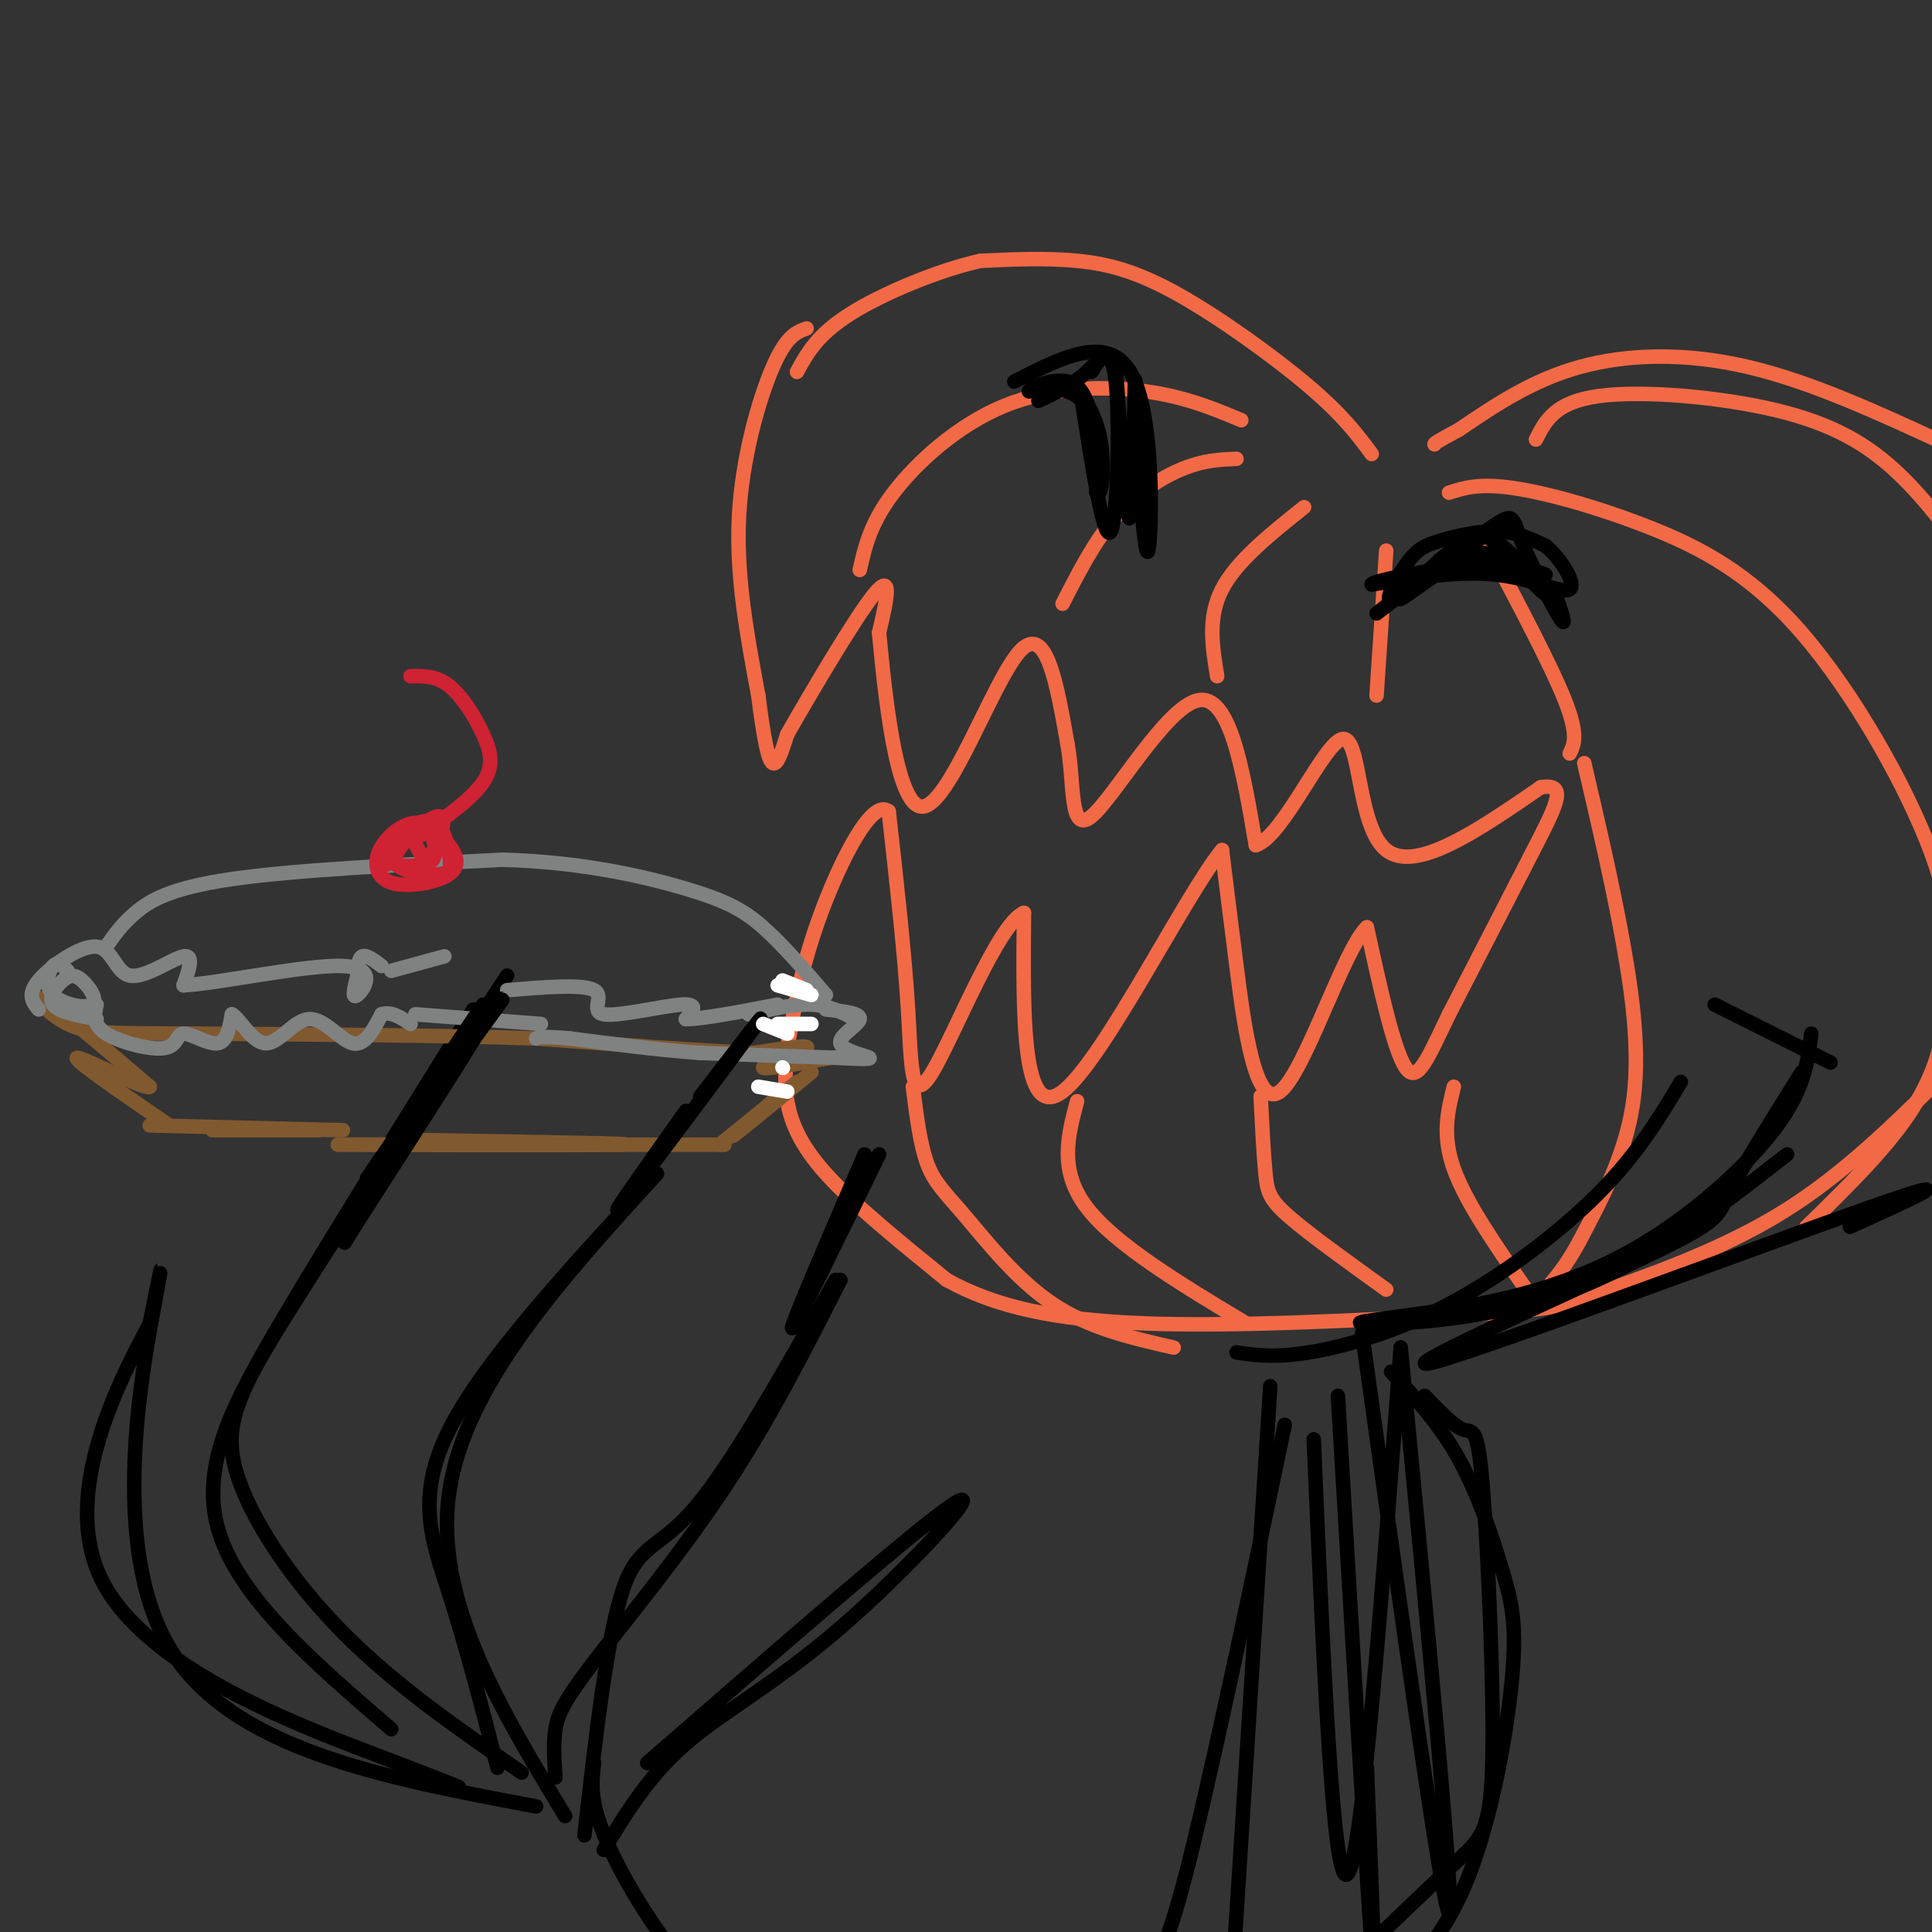 <svg viewBox='0 0 400 400' version='1.1' xmlns='http://www.w3.org/2000/svg' xmlns:xlink='http://www.w3.org/1999/xlink'><rect x="0" y="0" width="400" height="400" fill="#333333" stroke="none"/><g fill='none' stroke='rgb(242,105,70)' stroke-width='3' stroke-linecap='round' stroke-linejoin='round'><path d='M167,68c-2.089,0.756 -4.178,1.511 -7,8c-2.822,6.489 -6.378,18.711 -7,31c-0.622,12.289 1.689,24.644 4,37'/><path d='M157,144c1.156,9.133 2.044,13.467 3,14c0.956,0.533 1.978,-2.733 3,-6'/><path d='M163,152c4.422,-7.733 13.978,-24.067 18,-29c4.022,-4.933 2.511,1.533 1,8'/><path d='M182,131c1.119,11.512 3.417,36.292 9,36c5.583,-0.292 14.452,-25.655 20,-32c5.548,-6.345 7.774,6.327 10,19'/><path d='M221,154c1.512,8.119 0.292,18.917 5,15c4.708,-3.917 15.345,-22.548 22,-24c6.655,-1.452 9.327,14.274 12,30'/><path d='M260,175c5.774,-1.857 14.208,-21.500 18,-22c3.792,-0.500 2.940,18.143 9,23c6.060,4.857 19.030,-4.071 32,-13'/><path d='M319,163c5.556,-0.911 3.444,3.311 -1,12c-4.444,8.689 -11.222,21.844 -18,35'/><path d='M300,210c-4.444,9.178 -6.556,14.622 -9,11c-2.444,-3.622 -5.222,-16.311 -8,-29'/><path d='M283,192c-4.810,4.464 -12.833,30.125 -18,34c-5.167,3.875 -7.476,-14.036 -9,-26c-1.524,-11.964 -2.262,-17.982 -3,-24'/><path d='M253,176c-7.444,9.022 -24.556,43.578 -33,50c-8.444,6.422 -8.222,-15.289 -8,-37'/><path d='M212,189c-5.286,2.024 -14.500,25.583 -19,33c-4.500,7.417 -4.286,-1.310 -5,-13c-0.714,-11.690 -2.357,-26.345 -4,-41'/><path d='M184,168c-3.422,-2.956 -9.978,10.156 -14,21c-4.022,10.844 -5.511,19.422 -7,28'/><path d='M163,218c-0.333,3.044 -0.667,6.089 0,10c0.667,3.911 2.333,8.689 8,15c5.667,6.311 15.333,14.156 25,22'/><path d='M196,265c9.889,5.511 22.111,8.289 41,9c18.889,0.711 44.444,-0.644 70,-2'/><path d='M307,272c14.976,-0.833 17.417,-1.917 26,-5c8.583,-3.083 23.310,-8.167 36,-16c12.690,-7.833 23.345,-18.417 34,-29'/><path d='M403,222c6.667,-5.667 6.333,-5.333 6,-5'/><path d='M403,92c-13.978,-6.467 -27.956,-12.933 -41,-16c-13.044,-3.067 -25.156,-2.733 -35,0c-9.844,2.733 -17.422,7.867 -25,13'/><path d='M302,89c-5.000,2.667 -5.000,2.833 -5,3'/><path d='M284,94c-2.946,-3.976 -5.893,-7.952 -13,-14c-7.107,-6.048 -18.375,-14.167 -27,-19c-8.625,-4.833 -14.607,-6.381 -21,-7c-6.393,-0.619 -13.196,-0.310 -20,0'/><path d='M203,54c-8.622,1.911 -20.178,6.689 -27,11c-6.822,4.311 -8.911,8.156 -11,12'/><path d='M257,87c-5.815,-2.435 -11.631,-4.869 -20,-6c-8.369,-1.131 -19.292,-0.958 -29,3c-9.708,3.958 -18.202,11.702 -23,18c-4.798,6.298 -5.899,11.149 -7,16'/><path d='M256,95c-3.333,0.133 -6.667,0.267 -11,2c-4.333,1.733 -9.667,5.067 -14,10c-4.333,4.933 -7.667,11.467 -11,18'/><path d='M270,105c-7.000,5.583 -14.000,11.167 -17,17c-3.000,5.833 -2.000,11.917 -1,18'/><path d='M287,114c0.000,0.000 -2.000,30.000 -2,30'/><path d='M308,113c6.583,12.417 13.167,24.833 16,32c2.833,7.167 1.917,9.083 1,11'/><path d='M300,102c3.083,-0.981 6.166,-1.962 13,-1c6.834,0.962 17.419,3.866 28,8c10.581,4.134 21.156,9.498 32,22c10.844,12.502 21.955,32.144 27,46c5.045,13.856 4.022,21.928 3,30'/><path d='M403,207c-0.378,8.978 -2.822,16.422 -8,24c-5.178,7.578 -13.089,15.289 -21,23'/><path d='M318,91c1.952,-3.881 3.905,-7.762 13,-9c9.095,-1.238 25.333,0.167 37,3c11.667,2.833 18.762,7.095 25,13c6.238,5.905 11.619,13.452 17,21'/><path d='M328,158c2.911,12.467 5.822,24.933 8,37c2.178,12.067 3.622,23.733 2,34c-1.622,10.267 -6.311,19.133 -11,28'/><path d='M327,257c-3.833,7.167 -7.917,11.083 -12,15'/><path d='M301,225c-1.250,5.000 -2.500,10.000 0,17c2.500,7.000 8.750,16.000 15,25'/><path d='M261,227c0.311,6.089 0.622,12.178 1,16c0.378,3.822 0.822,5.378 5,9c4.178,3.622 12.089,9.311 20,15'/><path d='M223,228c-1.917,7.167 -3.833,14.333 2,22c5.833,7.667 19.417,15.833 33,24'/><path d='M189,225c0.750,6.000 1.500,12.000 3,16c1.500,4.000 3.750,6.000 8,11c4.250,5.000 10.500,13.000 18,18c7.500,5.000 16.250,7.000 25,9'/></g>
<g fill='none' stroke='rgb(0,0,0)' stroke-width='3' stroke-linecap='round' stroke-linejoin='round'><path d='M215,83c3.554,-1.679 7.107,-3.357 10,-6c2.893,-2.643 5.125,-6.250 6,2c0.875,8.250 0.393,28.357 -1,31c-1.393,2.643 -3.696,-12.179 -6,-27'/><path d='M224,83c-3.964,-4.310 -10.875,-1.583 -11,-2c-0.125,-0.417 6.536,-3.976 10,-1c3.464,2.976 3.732,12.488 4,22'/><path d='M227,102c1.067,1.733 1.733,-4.933 1,-10c-0.733,-5.067 -2.867,-8.533 -5,-12'/><path d='M285,127c9.708,-7.440 19.417,-14.881 24,-18c4.583,-3.119 4.042,-1.917 6,3c1.958,4.917 6.417,13.548 8,16c1.583,2.452 0.292,-1.274 -1,-5'/><path d='M322,123c-2.317,-2.206 -7.611,-5.220 -11,-7c-3.389,-1.780 -4.874,-2.325 -9,0c-4.126,2.325 -10.893,7.522 -12,8c-1.107,0.478 3.447,-3.761 8,-8'/><path d='M298,116c2.354,-2.006 4.239,-3.022 6,-4c1.761,-0.978 3.397,-1.917 7,1c3.603,2.917 9.172,9.691 9,10c-0.172,0.309 -6.086,-5.845 -12,-12'/><path d='M308,111c-6.210,1.443 -15.736,11.050 -19,13c-3.264,1.950 -0.267,-3.756 2,-7c2.267,-3.244 3.803,-4.027 7,-5c3.197,-0.973 8.056,-2.135 12,-2c3.944,0.135 6.972,1.568 10,3'/><path d='M320,113c3.262,2.702 6.417,7.958 5,9c-1.417,1.042 -7.405,-2.131 -15,-3c-7.595,-0.869 -16.798,0.565 -26,2'/><path d='M284,121c-0.044,-0.667 12.844,-3.333 21,-4c8.156,-0.667 11.578,0.667 15,2'/><path d='M210,79c9.644,-4.956 19.289,-9.911 24,-2c4.711,7.911 4.489,28.689 4,35c-0.489,6.311 -1.244,-1.844 -2,-10'/><path d='M236,102c-0.512,-8.786 -0.792,-25.750 -1,-23c-0.208,2.750 -0.345,25.214 -1,28c-0.655,2.786 -1.827,-14.107 -3,-31'/><path d='M231,76c-1.333,-5.000 -3.167,-2.000 -5,1'/><path d='M81,358c-16.133,-13.867 -32.267,-27.733 -36,-42c-3.733,-14.267 4.933,-28.933 17,-48c12.067,-19.067 27.533,-42.533 43,-66'/><path d='M98,209c-15.452,24.774 -30.905,49.548 -40,65c-9.095,15.452 -11.833,21.583 -9,31c2.833,9.417 11.238,22.119 22,33c10.762,10.881 23.881,19.940 37,29'/><path d='M103,366c-3.267,-12.600 -6.533,-25.200 -10,-36c-3.467,-10.800 -7.133,-19.800 0,-34c7.133,-14.200 25.067,-33.600 43,-53'/><path d='M136,243c-19.917,21.917 -39.833,43.833 -43,66c-3.167,22.167 10.417,44.583 24,67'/><path d='M115,368c-0.244,-3.458 -0.488,-6.917 0,-10c0.488,-3.083 1.708,-5.792 8,-14c6.292,-8.208 17.655,-21.917 27,-36c9.345,-14.083 16.673,-28.542 24,-43'/><path d='M173,265c-10.756,19.089 -21.511,38.178 -29,47c-7.489,8.822 -11.711,7.378 -15,17c-3.289,9.622 -5.644,30.311 -8,51'/><path d='M111,374c-31.778,-5.956 -63.556,-11.911 -76,-33c-12.444,-21.089 -5.556,-57.311 -3,-71c2.556,-13.689 0.778,-4.844 -1,4'/><path d='M31,274c-5.536,10.548 -18.875,34.917 -10,53c8.875,18.083 39.964,29.881 56,36c16.036,6.119 17.018,6.560 18,7'/><path d='M125,383c4.661,-7.679 9.321,-15.357 17,-22c7.679,-6.643 18.375,-12.250 32,-24c13.625,-11.750 30.179,-29.643 24,-26c-6.179,3.643 -35.089,28.821 -64,54'/></g>
<g fill='none' stroke='rgb(129,89,47)' stroke-width='3' stroke-linecap='round' stroke-linejoin='round'><path d='M31,233c0.000,0.000 40.000,1.000 40,1'/><path d='M44,234c0.000,0.000 22.000,0.000 22,0'/><path d='M85,236c25.467,0.422 50.933,0.844 43,1c-7.933,0.156 -49.267,0.044 -57,0c-7.733,-0.044 18.133,-0.022 44,0'/><path d='M115,237c13.167,0.000 24.083,0.000 35,0'/><path d='M149,237c0.000,0.000 16.000,-13.000 16,-13'/><path d='M160,228c-4.667,4.000 -9.333,8.000 -8,7c1.333,-1.000 8.667,-7.000 16,-13'/><path d='M172,219c-7.156,1.311 -14.311,2.622 -14,2c0.311,-0.622 8.089,-3.178 9,-4c0.911,-0.822 -5.044,0.089 -11,1'/><path d='M156,218c-9.333,-0.333 -27.167,-1.667 -45,-3'/><path d='M111,215c-19.333,-0.667 -45.167,-0.833 -71,-1'/><path d='M40,214c-16.310,-0.095 -21.583,0.167 -26,-2c-4.417,-2.167 -7.976,-6.762 -5,-5c2.976,1.762 12.488,9.881 22,18'/><path d='M31,225c-0.756,0.844 -13.644,-6.044 -15,-6c-1.356,0.044 8.822,7.022 19,14'/></g>
<g fill='none' stroke='rgb(128,130,130)' stroke-width='3' stroke-linecap='round' stroke-linejoin='round'><path d='M20,211c-3.942,-0.743 -7.885,-1.486 -9,-3c-1.115,-1.514 0.596,-3.798 2,-5c1.404,-1.202 2.501,-1.322 4,0c1.499,1.322 3.402,4.086 2,5c-1.402,0.914 -6.108,-0.023 -8,-2c-1.892,-1.977 -0.969,-4.993 0,-6c0.969,-1.007 1.985,-0.003 3,1'/><path d='M8,209c-1.234,-1.520 -2.469,-3.040 0,-6c2.469,-2.960 8.641,-7.360 12,-7c3.359,0.360 3.904,5.482 7,6c3.096,0.518 8.742,-3.566 11,-4c2.258,-0.434 1.129,2.783 0,6'/><path d='M38,204c7.286,-0.381 25.500,-4.333 33,-4c7.500,0.333 4.286,4.952 3,6c-1.286,1.048 -0.643,-1.476 0,-4'/><path d='M74,202c0.044,-1.600 0.156,-3.600 1,-4c0.844,-0.400 2.422,0.800 4,2'/><path d='M81,201c0.000,0.000 11.000,-3.000 11,-3'/><path d='M105,205c7.851,-0.643 15.702,-1.286 18,0c2.298,1.286 -0.958,4.500 2,5c2.958,0.500 12.131,-1.714 16,-2c3.869,-0.286 2.435,1.357 1,3'/><path d='M142,211c3.333,0.000 11.167,-1.500 19,-3'/><path d='M171,209c3.631,0.369 7.262,0.738 7,2c-0.262,1.262 -4.417,3.417 -4,5c0.417,1.583 5.405,2.595 6,3c0.595,0.405 -3.202,0.202 -7,0'/><path d='M173,219c-5.833,-0.167 -16.917,-0.583 -28,-1'/><path d='M145,218c-9.167,-0.667 -18.083,-1.833 -27,-3'/><path d='M118,215c-5.667,-0.500 -6.333,-0.250 -7,0'/><path d='M20,208c-0.443,2.080 -0.887,4.159 2,6c2.887,1.841 9.104,3.442 12,3c2.896,-0.442 2.472,-2.927 4,-3c1.528,-0.073 5.008,2.265 7,2c1.992,-0.265 2.496,-3.132 3,-6'/><path d='M48,210c1.628,0.833 4.199,5.914 7,6c2.801,0.086 5.831,-4.823 9,-5c3.169,-0.177 6.477,4.378 9,5c2.523,0.622 4.262,-2.689 6,-6'/><path d='M79,210c2.000,-0.667 4.000,0.667 6,2'/><path d='M86,210c0.000,0.000 26.000,2.000 26,2'/><path d='M22,196c1.556,-2.267 3.111,-4.533 6,-7c2.889,-2.467 7.111,-5.133 20,-7c12.889,-1.867 34.444,-2.933 56,-4'/><path d='M104,178c16.464,0.429 29.625,3.500 38,6c8.375,2.500 11.964,4.429 16,8c4.036,3.571 8.518,8.786 13,14'/><path d='M155,210c4.667,-1.083 9.333,-2.167 13,-2c3.667,0.167 6.333,1.583 9,3'/></g>
<g fill='none' stroke='rgb(207,34,51)' stroke-width='3' stroke-linecap='round' stroke-linejoin='round'><path d='M80,179c-0.901,-0.946 -1.801,-1.891 0,-4c1.801,-2.109 6.304,-5.381 9,-5c2.696,0.381 3.584,4.414 4,7c0.416,2.586 0.359,3.724 -2,4c-2.359,0.276 -7.020,-0.310 -9,-2c-1.980,-1.690 -1.280,-4.483 0,-6c1.280,-1.517 3.140,-1.759 5,-2'/><path d='M87,171c1.974,0.281 4.409,1.982 6,4c1.591,2.018 2.337,4.353 0,6c-2.337,1.647 -7.759,2.606 -11,2c-3.241,-0.606 -4.302,-2.776 -4,-5c0.302,-2.224 1.968,-4.503 4,-6c2.032,-1.497 4.432,-2.211 6,-1c1.568,1.211 2.305,4.346 2,6c-0.305,1.654 -1.653,1.827 -3,2'/><path d='M87,179c-2.161,0.485 -6.064,0.697 -5,-2c1.064,-2.697 7.094,-8.303 9,-8c1.906,0.303 -0.313,6.515 -2,8c-1.687,1.485 -2.844,-1.758 -4,-5'/><path d='M87,173c5.333,-3.804 10.667,-7.607 13,-11c2.333,-3.393 1.667,-6.375 0,-10c-1.667,-3.625 -4.333,-7.893 -7,-10c-2.667,-2.107 -5.333,-2.054 -8,-2'/></g>
<g fill='none' stroke='rgb(0,0,0)' stroke-width='3' stroke-linecap='round' stroke-linejoin='round'><path d='M100,208c-11.733,17.467 -23.467,34.933 -20,31c3.467,-3.933 22.133,-29.267 24,-32c1.867,-2.733 -13.067,17.133 -28,37'/><path d='M76,244c2.667,-4.244 23.333,-33.356 26,-36c2.667,-2.644 -12.667,21.178 -28,45'/><path d='M74,253c-4.667,7.500 -2.333,3.750 0,0'/><path d='M142,230c-8.733,12.333 -17.467,24.667 -13,19c4.467,-5.667 22.133,-29.333 27,-36c4.867,-6.667 -3.067,3.667 -11,14'/><path d='M182,239c-8.750,18.000 -17.500,36.000 -18,36c-0.500,0.000 7.250,-18.000 15,-36'/></g>
<g fill='none' stroke='rgb(255,255,255)' stroke-width='3' stroke-linecap='round' stroke-linejoin='round'><path d='M161,204c0.000,0.000 7.000,2.000 7,2'/><path d='M162,203c0.000,0.000 5.000,2.000 5,2'/><path d='M161,212c0.000,0.000 7.000,0.000 7,0'/><path d='M158,212c0.000,0.000 5.000,2.000 5,2'/><path d='M157,225c0.000,0.000 6.000,1.000 6,1'/><path d='M162,221c0.000,0.000 0.100,0.100 0.1,0.1'/></g>
<g fill='none' stroke='rgb(0,0,0)' stroke-width='3' stroke-linecap='round' stroke-linejoin='round'><path d='M256,280c3.881,0.583 7.762,1.167 15,0c7.238,-1.167 17.833,-4.083 29,-10c11.167,-5.917 22.905,-14.833 31,-23c8.095,-8.167 12.548,-15.583 17,-23'/><path d='M355,208c0.000,0.000 24.000,12.000 24,12'/><path d='M370,239c-14.723,11.518 -29.445,23.037 -47,29c-17.555,5.963 -37.941,6.371 -41,6c-3.059,-0.371 11.211,-1.522 24,-4c12.789,-2.478 24.097,-6.282 35,-13c10.903,-6.718 21.401,-16.348 27,-24c5.599,-7.652 6.300,-13.326 7,-19'/><path d='M373,222c-6.185,9.879 -12.370,19.758 -15,25c-2.630,5.242 -1.705,5.848 -19,14c-17.295,8.152 -52.810,23.848 -42,21c10.810,-2.848 67.946,-24.242 90,-32c22.054,-7.758 9.027,-1.879 -4,4'/><path d='M263,287c0.000,0.000 -8.000,125.000 -8,125'/><path d='M256,402c0.000,0.000 0.100,0.100 0.1,0.1'/><path d='M277,289c3.000,50.583 6.000,101.167 7,114c1.000,12.833 0.000,-12.083 -1,-37'/><path d='M282,276c8.333,59.750 16.667,119.500 18,120c1.333,0.500 -4.333,-58.250 -10,-117'/><path d='M290,279c-4.000,52.917 -8.000,105.833 -11,109c-3.000,3.167 -5.000,-43.417 -7,-90'/><path d='M266,295c-8.083,38.417 -16.167,76.833 -21,95c-4.833,18.167 -6.417,16.083 -8,14'/><path d='M123,365c-0.400,3.244 -0.800,6.489 1,12c1.800,5.511 5.800,13.289 11,21c5.200,7.711 11.600,15.356 18,23'/><path d='M281,405c8.041,-7.687 16.083,-15.375 21,-20c4.917,-4.625 6.710,-6.188 7,-21c0.290,-14.812 -0.922,-42.872 -2,-56c-1.078,-13.128 -2.022,-11.322 -4,-12c-1.978,-0.678 -4.989,-3.839 -8,-7'/><path d='M288,284c5.005,5.399 10.010,10.797 14,18c3.990,7.203 6.967,16.209 9,23c2.033,6.791 3.124,11.367 2,23c-1.124,11.633 -4.464,30.324 -10,43c-5.536,12.676 -13.268,19.338 -21,26'/></g>
</svg>